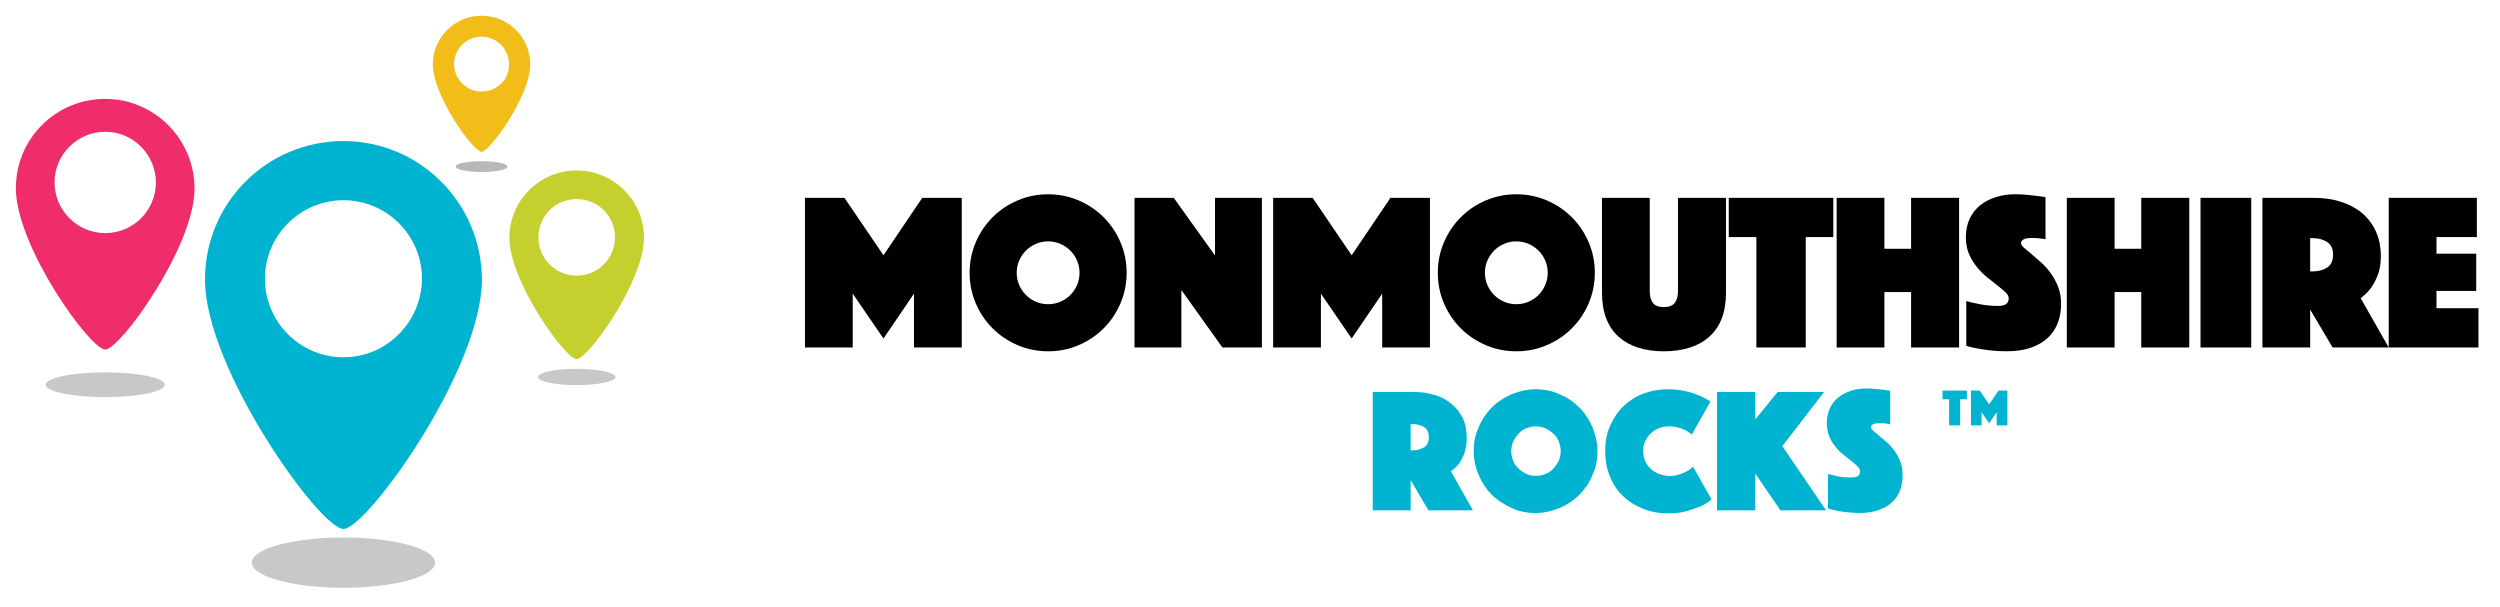 <?xml version="1.0" encoding="UTF-8"?>
<svg id="cheltenham-rocks" xmlns="http://www.w3.org/2000/svg" viewBox="0 0 646.37 157">
  <defs>
    <style>
      .cls-1 {
        fill: #00b3d0;
      }

      .cls-2 {
        fill: #ee2d6a;
      }

      .cls-3 {
        fill: #f3bd19;
      }

      .cls-4 {
        fill: #b6b8ba;
      }

      .cls-5 {
        fill: #c7c8ca;
      }

      .cls-6 {
        fill: #c5d02e;
      }
    </style>
  </defs>
  <g>
    <path class="cls-1" d="m88.8,36.47c-19.8,0-35.8,16-35.8,35.8,0,23.1,29.8,64.5,35.8,64.5s35.8-41.3,35.8-64.5c-.1-19.8-16.1-35.8-35.8-35.8Zm0,55.9c-11.2,0-20.3-9.1-20.3-20.3s9.1-20.3,20.3-20.3,20.3,9.1,20.3,20.3c-.1,11.2-9.1,20.3-20.3,20.3Z"/>
    <path class="cls-6" d="m149.1,44.07c-9.6,0-17.4,7.8-17.4,17.4,0,11.3,14.5,31.4,17.4,31.4s17.4-20.1,17.4-31.4c0-9.6-7.8-17.4-17.4-17.4Zm0,27.2c-5.4,0-9.9-4.4-9.9-9.9s4.4-9.9,9.9-9.9,9.9,4.4,9.9,9.9-4.5,9.9-9.9,9.9Z"/>
    <path class="cls-3" d="m124.5,4.07c-6.9,0-12.6,5.6-12.6,12.6,0,8.1,10.5,22.6,12.6,22.6s12.6-14.5,12.6-22.6c0-7-5.6-12.6-12.6-12.6Zm0,19.6c-3.9,0-7.1-3.2-7.1-7.1s3.2-7.1,7.1-7.1,7.1,3.2,7.1,7.1c.1,4-3.1,7.1-7.1,7.1Z"/>
    <ellipse class="cls-5" cx="88.8" cy="145.47" rx="23.7" ry="6.5"/>
    <ellipse class="cls-5" cx="27.2" cy="99.47" rx="15.4" ry="3.2"/>
    <ellipse class="cls-5" cx="149.1" cy="97.47" rx="10" ry="2.1"/>
    <ellipse class="cls-4" cx="124.5" cy="43.07" rx="6.7" ry="1.4"/>
    <path class="cls-2" d="m27.2,25.57c-12.8,0-23.1,10.3-23.1,23.1,0,15,19.2,41.7,23.1,41.7s23.1-26.7,23.1-41.6c0-12.8-10.4-23.2-23.1-23.2Zm0,34.7c-7.2,0-13.1-5.9-13.1-13.1s5.9-13.1,13.1-13.1,13.1,5.9,13.1,13.1c0,7.3-5.9,13.1-13.1,13.1Z"/>
  </g>
  <g>
    <g>
      <g>
        <path class="cls-1" d="m355.02,101.34h10.6c2,0,3.8.3,5.4.8,1.7.5,3.1,1.3,4.3,2.3,1.2,1,2.2,2.3,2.9,3.7.7,1.5,1,3.2,1,5.1,0,1.5-.2,2.8-.6,3.9s-.9,2-1.4,2.7c-.6.8-1.3,1.5-2.1,2l5.7,10.1h-11.5l-4.6-7.8v7.8h-9.8v-30.6s.1,0,.1,0Zm9.7,15.1h.5c1.2,0,2.1-.3,3-.8.8-.5,1.2-1.4,1.2-2.6s-.4-2.1-1.2-2.6c-.8-.5-1.8-.8-3-.8h-.5v6.8Z"/>
        <path class="cls-1" d="m381.02,116.64c0-2.2.4-4.3,1.3-6.2.8-2,2-3.7,3.4-5.1,1.5-1.5,3.2-2.6,5.1-3.4,2-.8,4-1.3,6.2-1.3s4.3.4,6.2,1.3c2,.8,3.7,2,5.1,3.4,1.5,1.5,2.6,3.2,3.4,5.1.8,2,1.3,4,1.3,6.2s-.4,4.3-1.3,6.2c-.8,2-2,3.7-3.4,5.1-1.5,1.5-3.2,2.6-5.1,3.4-2,.8-4,1.3-6.2,1.3s-4.3-.4-6.2-1.3-3.7-2-5.1-3.4c-1.5-1.5-2.6-3.2-3.4-5.1s-1.3-3.9-1.3-6.2Zm9.7,0c0,.9.2,1.7.5,2.5s.8,1.5,1.4,2c.6.6,1.3,1,2,1.4.8.3,1.6.5,2.5.5s1.7-.2,2.5-.5,1.5-.8,2-1.4c.6-.6,1-1.3,1.4-2,.3-.8.5-1.6.5-2.5s-.2-1.7-.5-2.5-.8-1.5-1.4-2c-.6-.6-1.3-1-2-1.4-.8-.3-1.6-.5-2.5-.5s-1.7.2-2.5.5-1.5.8-2,1.4c-.6.6-1,1.3-1.4,2-.3.8-.5,1.7-.5,2.5Z"/>
        <path class="cls-1" d="m415.02,116.64c0-2.4.4-4.7,1.3-6.6.9-2,2-3.7,3.5-5.1s3.2-2.5,5.1-3.2c2-.7,4-1.1,6.2-1.1,1.7,0,3.3.2,4.7.5,1.4.3,2.5.7,3.5,1.1,1.1.5,2.1,1,2.9,1.6l-4.8,8.5c-.5-.4-1-.7-1.6-1.1-.5-.2-1.1-.5-1.9-.7-.7-.2-1.5-.3-2.5-.3s-1.8.2-2.6.5c-.8.3-1.5.8-2.1,1.4s-1.1,1.3-1.4,2c-.3.8-.5,1.6-.5,2.5s.2,1.7.5,2.5c.4.8.8,1.5,1.4,2,.6.6,1.3,1,2.2,1.4.8.3,1.7.5,2.7.5s1.9-.1,2.6-.4c.8-.2,1.4-.5,1.9-.8.6-.3,1.1-.7,1.6-1.2l4.8,8.5c-.8.7-1.8,1.3-2.9,1.8-1,.4-2.2.8-3.5,1.2-1.4.4-3,.6-4.7.6-2.4,0-4.6-.4-6.6-1.2s-3.8-1.9-5.2-3.3c-1.5-1.4-2.6-3.1-3.4-5.1-.8-1.9-1.2-4.1-1.2-6.5Z"/>
        <path class="cls-1" d="m443.92,101.34h9.9v7.1l5.8-7.1h12l-10.8,14,11.3,16.6h-11.8l-6.5-9.5v9.5h-9.9v-30.6Z"/>
        <path class="cls-1" d="m472.22,122.44c.7.2,1.4.4,2.1.5.6.2,1.3.3,2.1.4.8.1,1.6.1,2.4.1,1.4,0,2.1-.5,2.1-1.6,0-.4-.2-.8-.6-1.2-.4-.4-1-.9-1.6-1.4-.7-.5-1.4-1.1-2.1-1.7-.8-.6-1.5-1.3-2.1-2.1-.7-.8-1.2-1.7-1.6-2.7s-.6-2.1-.6-3.4c0-1.4.3-2.7.8-3.8.5-1.1,1.2-2,2.2-2.8.9-.7,2-1.3,3.2-1.7,1.2-.4,2.6-.6,4-.6.7,0,1.5,0,2.2.1s1.4.1,2,.2c.7.1,1.3.2,2,.3v8.6c-.2,0-.5-.1-.8-.1-.2,0-.5-.1-.8-.1h-1.7c-.3,0-.5.1-.8.1-.2.1-.5.2-.6.3-.2.2-.3.4-.3.6s.2.6.6.9c.4.4.9.8,1.5,1.3s1.3,1.1,2,1.7,1.4,1.4,2,2.2c.6.8,1.1,1.8,1.5,2.8s.6,2.2.6,3.5-.2,2.6-.6,3.8c-.4,1.2-1.1,2.2-2,3.1-.9.9-2.1,1.6-3.5,2.1s-3.1.8-5,.8c-1.2,0-2.2-.1-3.2-.2-1-.1-1.9-.2-2.6-.4-.9-.2-1.7-.3-2.4-.6v-9h-.4Z"/>
      </g>
      <path class="cls-1" d="m503.94,103.23h-1.71v-2.25h6.3v2.25h-1.74v6.75h-2.85v-6.75Zm5.64-2.25h2.28l2.43,3.57,2.43-3.57h2.28v9h-2.76v-3.39l-1.95,2.85-1.95-2.85v3.39h-2.76v-9Z"/>
    </g>
    <g>
      <path d="m208.12,51.15h10.21l10.09,14.85,10.03-14.85h10.21v38.69h-12.35v-13.92l-7.89,11.6-7.95-11.6v13.92h-12.35v-38.69Z"/>
      <path d="m250.69,70.53c0-2.78.53-5.41,1.59-7.89,1.06-2.47,2.51-4.63,4.35-6.47s3.99-3.29,6.47-4.35c2.47-1.06,5.1-1.59,7.89-1.59s5.41.53,7.89,1.59c2.47,1.06,4.63,2.51,6.47,4.35,1.84,1.84,3.29,3.99,4.35,6.47,1.06,2.48,1.59,5.1,1.59,7.89s-.53,5.41-1.59,7.89c-1.06,2.47-2.51,4.63-4.35,6.47s-3.99,3.29-6.47,4.35c-2.48,1.06-5.1,1.59-7.89,1.59s-5.41-.53-7.89-1.59c-2.47-1.06-4.63-2.51-6.47-4.35-1.84-1.84-3.29-3.99-4.35-6.47-1.06-2.47-1.59-5.1-1.59-7.89Zm12.18,0c0,1.12.21,2.17.64,3.16.42.99,1,1.85,1.74,2.58.73.73,1.6,1.31,2.58,1.74.99.43,2.04.64,3.16.64s2.17-.21,3.16-.64c.99-.42,1.85-1,2.58-1.74.73-.73,1.31-1.6,1.74-2.58.43-.99.64-2.04.64-3.16s-.21-2.17-.64-3.16c-.43-.99-1.01-1.85-1.74-2.58-.74-.73-1.6-1.31-2.58-1.74-.99-.42-2.04-.64-3.16-.64s-2.17.21-3.16.64c-.99.43-1.85,1.01-2.58,1.74-.73.74-1.31,1.59-1.74,2.58-.43.99-.64,2.04-.64,3.16Z"/>
      <path d="m293.32,51.15h10.15l10.67,14.91v-14.91h12.12v38.69h-10.21l-10.61-14.85v14.85h-12.12v-38.69Z"/>
      <path d="m329.17,51.15h10.21l10.09,14.85,10.03-14.85h10.21v38.69h-12.35v-13.92l-7.89,11.6-7.95-11.6v13.92h-12.35v-38.69Z"/>
      <path d="m371.74,70.53c0-2.78.53-5.41,1.59-7.89,1.06-2.47,2.51-4.63,4.35-6.47,1.84-1.84,3.99-3.29,6.47-4.35,2.47-1.06,5.1-1.59,7.89-1.59s5.41.53,7.89,1.59,4.63,2.51,6.47,4.35c1.84,1.84,3.29,3.99,4.35,6.47,1.06,2.48,1.59,5.1,1.59,7.89s-.53,5.41-1.59,7.89c-1.06,2.47-2.51,4.63-4.35,6.47s-3.99,3.29-6.47,4.35c-2.47,1.06-5.1,1.59-7.89,1.59s-5.41-.53-7.89-1.59c-2.48-1.06-4.63-2.51-6.47-4.35-1.84-1.84-3.29-3.99-4.35-6.47-1.06-2.47-1.59-5.1-1.59-7.89Zm12.18,0c0,1.12.21,2.17.64,3.16.43.99,1.01,1.85,1.74,2.58s1.6,1.31,2.58,1.74c.99.43,2.04.64,3.16.64s2.17-.21,3.16-.64c.99-.42,1.85-1,2.58-1.74.73-.73,1.31-1.6,1.74-2.58.42-.99.64-2.04.64-3.16s-.21-2.17-.64-3.16c-.43-.99-1.01-1.85-1.74-2.58-.74-.73-1.59-1.31-2.58-1.74-.99-.42-2.04-.64-3.16-.64s-2.17.21-3.16.64c-.99.43-1.85,1.01-2.58,1.74-.73.74-1.31,1.59-1.74,2.58s-.64,2.04-.64,3.16Z"/>
      <path d="m430.2,90.83c-2.44,0-4.64-.31-6.61-.93s-3.65-1.55-5.05-2.78-2.46-2.8-3.22-4.7c-.75-1.89-1.13-4.12-1.13-6.67v-24.59h12.35v24.07c0,1.35.28,2.39.84,3.1.56.72,1.5,1.07,2.81,1.07s2.25-.36,2.81-1.07c.56-.71.84-1.75.84-3.1v-24.07h12.41v24.59c0,2.55-.38,4.78-1.13,6.67-.75,1.9-1.84,3.46-3.25,4.7-1.41,1.24-3.1,2.17-5.08,2.78-1.97.62-4.18.93-6.61.93Z"/>
      <path d="m454.1,61.3h-7.13v-10.15h27.03v10.15h-7.13v28.54h-12.76v-28.54Z"/>
      <path d="m474.86,51.15h12.35v13.17h6.9v-13.17h12.41v38.69h-12.41v-14.33h-6.9v14.33h-12.35v-38.69Z"/>
      <path d="m508.38,77.83c.85.27,1.74.48,2.67.64.77.19,1.65.35,2.64.46.99.12,1.98.17,2.99.17,1.78,0,2.67-.66,2.67-1.97,0-.5-.27-1.01-.81-1.54-.54-.52-1.23-1.1-2.06-1.74-.83-.64-1.72-1.34-2.67-2.12-.95-.77-1.84-1.66-2.67-2.67-.83-1-1.52-2.14-2.06-3.39-.54-1.26-.81-2.7-.81-4.32,0-1.82.33-3.42.99-4.81.66-1.39,1.57-2.55,2.73-3.48,1.16-.93,2.52-1.63,4.09-2.12,1.57-.48,3.24-.72,5.02-.72.93,0,1.86.05,2.78.14.93.1,1.76.18,2.49.26.85.12,1.68.23,2.49.35v10.85c-.31-.04-.66-.08-1.04-.12-.31-.04-.66-.08-1.04-.12-.39-.04-.79-.06-1.22-.06-.23,0-.52,0-.87.03-.35.02-.68.07-.99.14-.31.08-.58.21-.81.41-.23.19-.35.46-.35.81,0,.31.26.7.78,1.16.52.46,1.16,1.01,1.91,1.62.75.62,1.58,1.33,2.49,2.15.91.81,1.74,1.74,2.49,2.78.75,1.04,1.39,2.22,1.91,3.54.52,1.32.78,2.78.78,4.41s-.27,3.3-.81,4.79c-.54,1.49-1.38,2.78-2.52,3.89-1.14,1.1-2.6,1.97-4.38,2.61s-3.89.96-6.32.96c-1.47,0-2.83-.07-4.09-.2-1.26-.14-2.37-.3-3.33-.49-1.12-.19-2.15-.42-3.07-.7v-11.6Z"/>
      <path d="m534.37,51.15h12.35v13.17h6.9v-13.17h12.41v38.69h-12.41v-14.33h-6.9v14.33h-12.35v-38.69Z"/>
      <path d="m568.94,51.15h13.11v38.69h-13.11v-38.69Z"/>
      <path d="m584.94,51.15h13.34c2.47,0,4.76.33,6.87.99,2.11.66,3.93,1.62,5.48,2.9s2.75,2.85,3.62,4.73c.87,1.88,1.31,4.03,1.31,6.47,0,1.93-.27,3.58-.81,4.93-.54,1.35-1.14,2.47-1.8,3.36-.77,1.01-1.64,1.86-2.61,2.55l7.25,12.76h-14.5l-5.8-9.8v9.8h-12.35v-38.69Zm12.35,19.02h.64c1.47,0,2.72-.33,3.74-.99s1.54-1.76,1.54-3.31-.51-2.65-1.54-3.31c-1.02-.66-2.27-.99-3.74-.99h-.64v8.58Z"/>
      <path d="m617.6,51.15h22.79v10.15h-10.44v4.29h10.27v9.63h-10.27v4.47h10.85v10.15h-23.2v-38.69Z"/>
    </g>
  </g>
</svg>